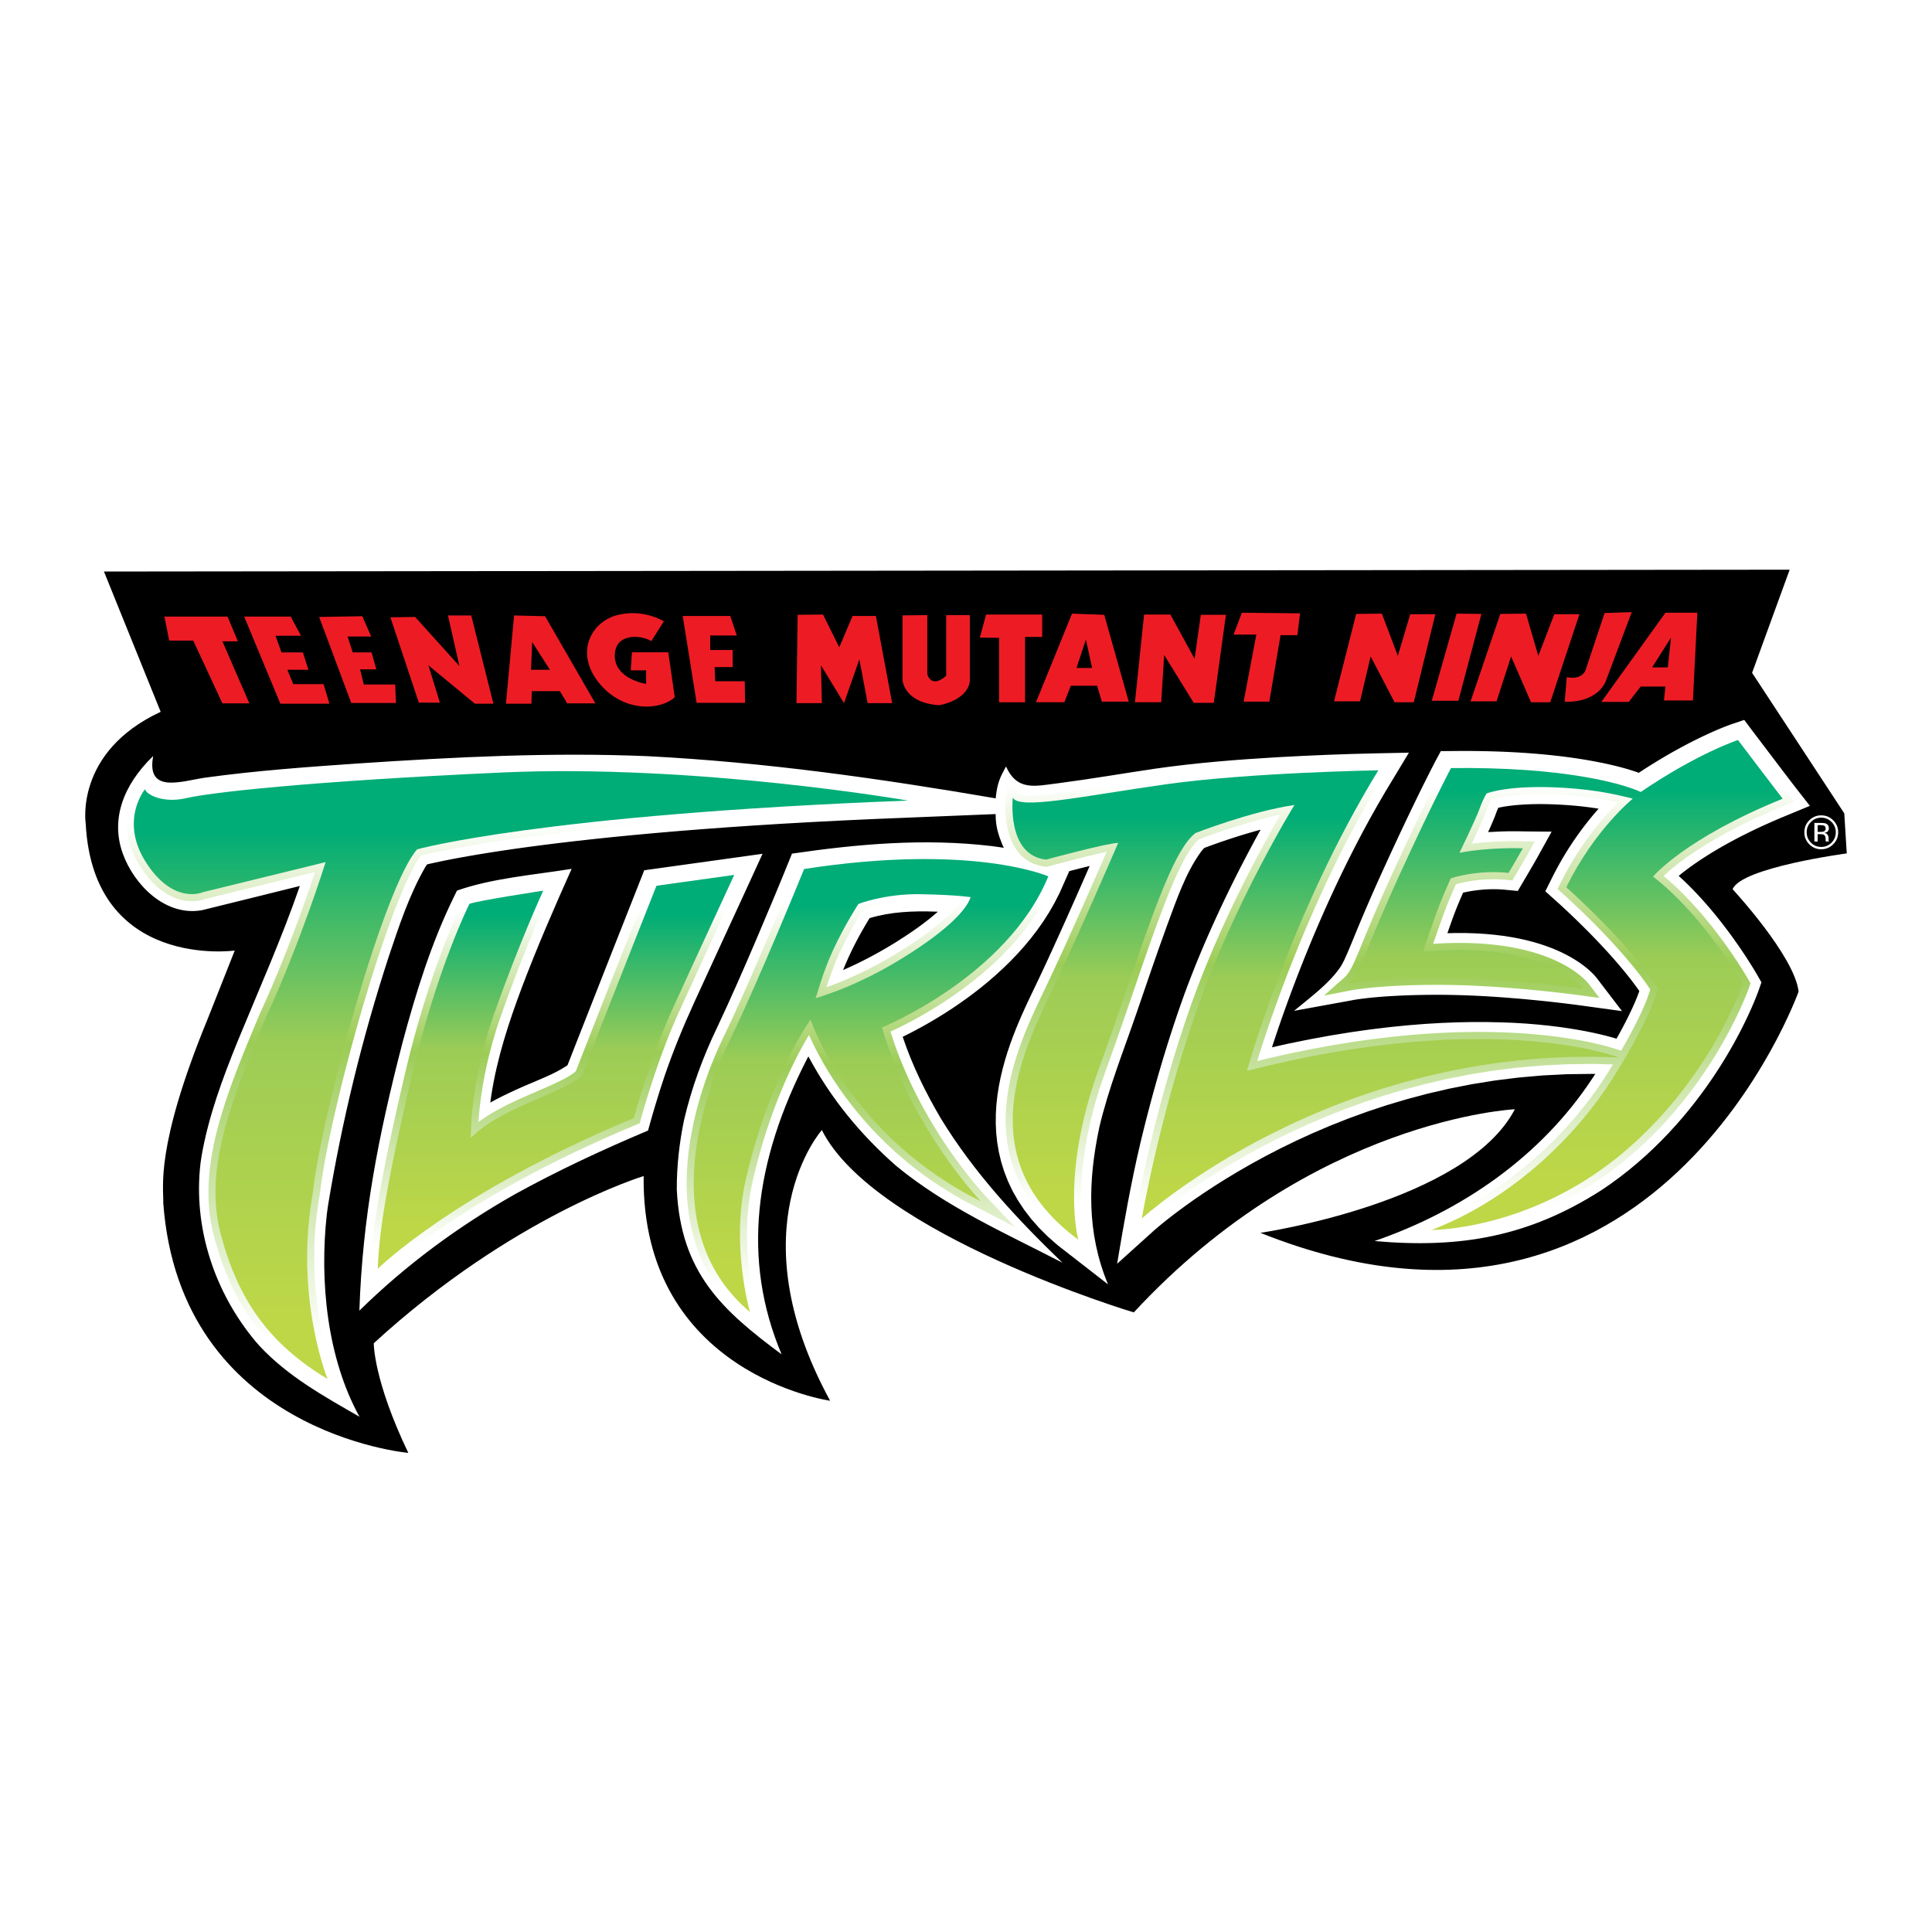 <?xml version="1.0" encoding="utf-8"?>
<!-- Generator: Adobe Illustrator 13.0.0, SVG Export Plug-In . SVG Version: 6.00 Build 14948)  -->
<!DOCTYPE svg PUBLIC "-//W3C//DTD SVG 1.0//EN" "http://www.w3.org/TR/2001/REC-SVG-20010904/DTD/svg10.dtd">
<svg version="1.0" xmlns="http://www.w3.org/2000/svg" xmlns:xlink="http://www.w3.org/1999/xlink" x="0px" y="0px"
	 width="192.756px" height="192.756px" viewBox="0 0 192.756 192.756" enable-background="new 0 0 192.756 192.756"
	 xml:space="preserve">
<g id="Grid" display="none">
</g>
<g id="Layer_1">
</g>
<g id="Desktop">
</g>
<g id="Guides" display="none">
</g>
<g id="Page_1">
	<g id="Layer_1_1_">
		<rect fill-rule="evenodd" clip-rule="evenodd" fill="#FFFFFF" width="192.756" height="192.756"/>
		<g>
			<path fill-rule="evenodd" clip-rule="evenodd" d="M16.03,71.018l-5.659-13.996l168.184-0.184l-3.749,10.291l9.198,14.021
				l0.247,3.995c0,0-10.543,1.402-11.387,3.574c0,0,6.166,6.645,6.582,10.206c0,0-14.194,39.874-53.695,24.075
				c0,0,20.504-2.98,25.387-12.33c0,0-20.108,0.934-38.019,20.269c0,0-25.88-7.757-31.123-18.192c0,0-8.617,9.676,0.825,27.006
				c0,0-18.833-2.66-18.605-22.417c0,0-13.027,3.936-26.927,16.681c0,0-0.033,3.687,3.448,10.938c0,0-22.768-1.999-24.449-24.946
				c0.064-1.481-0.874-5.449,4.439-18.371l2.693-6.802c0,0-14.111,1.966-14.87-12.677C8.552,82.158,7.426,75.022,16.03,71.018
				L16.03,71.018z"/>
			<path fill-rule="evenodd" clip-rule="evenodd" fill="#FFFFFF" d="M148.573,83.011l-0.107,0.008l0.059-0.13l0.084-0.184
				l0.082-0.182l0.078-0.177l0.074-0.172l0.072-0.165l0.068-0.16l0.062-0.153l0.061-0.146l0.055-0.14l0.045-0.121l0.066-0.181
				l0.06-0.153l0.057-0.139l0.054-0.127l0.043-0.095l0.032-0.008l0.137-0.03l0.151-0.03l0.169-0.031l0.185-0.031l0.2-0.031
				l0.218-0.03l0.234-0.029l0.252-0.028l0.268-0.026l0.287-0.023l0.305-0.021l0.322-0.018l0.34-0.015l0.358-0.011l0.378-0.007
				l0.396-0.001l0.416,0.003l0.436,0.01l0.455,0.015l0.475,0.021l0.497,0.028l0.31,0.021l0.302,0.021l0.292,0.024l0.285,0.025
				l0.273,0.026l0.268,0.028l0.258,0.028l0.248,0.03l0.242,0.03l0.232,0.031l0.227,0.032l0.218,0.032l0.211,0.034l0.13,0.021
				l-0.132,0.148l-0.265,0.306l-0.271,0.322l-0.277,0.341l-0.284,0.357l-0.288,0.375l-0.293,0.392l-0.296,0.409l-0.298,0.427
				l-0.298,0.443l-0.299,0.46l-0.298,0.479l-0.297,0.494l-0.294,0.512l-0.29,0.528l-0.287,0.545l-0.85,1.703l0.982,0.883
				l0.054,0.048l0.081,0.071l0.11,0.1l0.14,0.126l0.166,0.152l0.193,0.177l0.215,0.2l0.238,0.223l0.26,0.244l0.277,0.264
				l0.294,0.283l0.31,0.301l0.323,0.317l0.335,0.333l0.346,0.346l0.353,0.36l0.36,0.373l0.365,0.383l0.368,0.393l0.37,0.4
				l0.369,0.409l0.368,0.414l0.364,0.418l0.357,0.423l0.352,0.425l0.342,0.425l0.332,0.425l0.318,0.423l0.304,0.419l0.134,0.192
				l-0.022,0.066l-0.058,0.16l-0.068,0.18l-0.076,0.197l-0.088,0.216l-0.098,0.235l-0.111,0.254l-0.122,0.274l-0.136,0.294
				l-0.148,0.313l-0.162,0.334l-0.178,0.354l-0.193,0.376l-0.207,0.396l-0.225,0.417l-0.242,0.439l-0.142,0.252l-0.185-0.056
				l-0.434-0.123l-0.508-0.133l-0.582-0.142l-0.654-0.146l-0.728-0.147l-0.801-0.147l-0.874-0.142l-0.945-0.136l-1.02-0.125
				l-1.092-0.112l-1.162-0.096l-1.236-0.077L149.752,102l-1.38-0.029l-1.45-0.003l-1.522,0.029l-1.594,0.062l-1.664,0.099
				l-1.735,0.14l-1.807,0.182l-1.877,0.227l-1.947,0.276l-2.018,0.327l-2.088,0.382l-2.157,0.438l-1.607,0.36l0.16-0.491
				l0.241-0.727l0.267-0.787l0.293-0.845l0.318-0.898l0.343-0.949l0.368-0.996l0.395-1.041l0.418-1.081l0.443-1.119l0.47-1.154
				l0.493-1.185l0.52-1.213l0.544-1.238l0.568-1.259l0.594-1.278l0.618-1.292l0.643-1.305l0.667-1.312l0.691-1.318l0.716-1.319
				l0.74-1.319l0.764-1.314l2.387-3.956l-3.115,0.064c-3.338,0.064-6.674,0.205-10.007,0.39c-4.067,0.239-8.124,0.559-12.158,1.138
				c-3.241,0.476-6.472,1.038-9.72,1.459c-2.291,0.28-4.072,0.815-5.198-1.675c-0.604,1.112-0.836,1.582-1.004,2.949l-0.007,0.071
				l-0.009,0.101l-0.005,0.061c-11.579-1.982-22.959-3.604-34.718-4.207c-9.663-0.407-19.241,0.083-28.882,0.724
				c-5.106,0.353-10.232,0.72-15.304,1.421c-2.316,0.339-5.875,1.65-5.156-2.163c-3.1,2.991-4.222,6.419-3.038,9.72
				c1.123,3.131,4.23,6.272,7.827,5.676l0.172-0.035c3.224-0.78,6.446-1.604,9.669-2.393c-1.819,5.263-4.089,10.346-6.204,15.492
				c-1.513,3.733-2.914,7.488-3.603,11.472l-0.102,0.693c-0.758,6.409,1.398,12.896,5.52,17.815l0.396,0.448
				c2.824,3.018,6.374,4.982,9.946,7.036c-3.225-5.846-4.001-13.502-3.261-20.203l0.125-0.907c1.391-8.419,3.387-16.604,6.027-24.72
				c1.024-3.045,2.054-6.21,3.668-9.003l0.185-0.278l0.008-0.002l0.333-0.077l0.417-0.093l0.502-0.107l0.589-0.121l0.68-0.133
				l0.772-0.145l0.867-0.154l0.963-0.164l1.062-0.173l1.163-0.18l1.267-0.187l1.372-0.19l1.479-0.195l1.589-0.199l1.701-0.2
				l1.814-0.202l1.931-0.202l2.05-0.201l2.17-0.199l2.293-0.197l2.418-0.192l2.545-0.188l2.674-0.182l2.805-0.175l2.939-0.167
				l3.075-0.158l3.213-0.147l12.033-0.491c-0.007,1.262,0.289,2.108,0.678,3.077l0.137,0.291l-0.456-0.07l-0.753-0.104
				c-6.696-0.791-13.276-0.218-19.924,0.753c-1.143,2.842-2.327,5.667-3.526,8.483c-1.267,2.964-2.555,5.919-3.931,8.833
				c-1.438,2.996-2.55,6.018-3.312,9.256c-0.472,2.286-0.734,4.593-0.725,6.931c0.394,8.314,4.524,12.054,10.459,16.455
				c-3.992-9.454-2.727-19.252,2.547-29.5l0.122-0.229l0.012,0.024c2.252,4.202,5.181,7.768,8.762,10.913
				c5.018,4.128,10.804,6.663,16.577,9.651c-4.561-4.388-8.825-8.977-12.139-14.403c-1.523-2.593-2.848-5.283-3.803-8.14
				l0.255-0.124l0.46-0.232l0.504-0.262l0.543-0.292l0.58-0.323l0.612-0.353l0.64-0.384l0.666-0.415l0.686-0.445l0.703-0.477
				l0.717-0.508l0.727-0.539l0.732-0.57l0.734-0.603l0.732-0.635l0.727-0.667l0.717-0.699l0.705-0.733l0.687-0.766l0.665-0.8
				l0.641-0.834l0.611-0.868l0.576-0.903l0.537-0.938l0.496-0.974l0.969-2.183l0.105-0.027l0.285-0.074l0.295-0.075l0.301-0.077
				l0.307-0.077l0.309-0.077l0.311-0.076l0.121-0.029l-0.092,0.209l-0.213,0.488l-0.225,0.511l-0.233,0.531l-0.243,0.551
				l-0.25,0.566l-0.258,0.582l-0.264,0.593l-0.269,0.603l-0.272,0.609l-0.275,0.614l-0.278,0.617l-0.278,0.617l-0.28,0.614
				l-0.278,0.611l-0.277,0.604l-0.274,0.595l-0.271,0.582l-0.266,0.569l-0.262,0.553l-0.254,0.534l-0.261,0.543l-0.276,0.579
				l-0.291,0.613l-0.299,0.646l-0.305,0.676l-0.305,0.704l-0.303,0.731l-0.297,0.758l-0.285,0.78l-0.271,0.804l-0.252,0.826
				l-0.23,0.846l-0.205,0.865l-0.174,0.884l-0.139,0.899l-0.099,0.915l-0.056,0.928l-0.008,0.941l0.045,0.951l0.104,0.959
				l0.165,0.964l0.231,0.967l0.302,0.966l0.376,0.963l0.453,0.955l0.535,0.944l0.617,0.931l0.701,0.915l0.79,0.895l0.88,0.875
				l0.97,0.853l5.034,3.915c-2.156-5.164-1.992-10.382-0.877-15.644c0.906-3.862,2.383-7.555,3.674-11.3
				c1.029-2.998,2.043-6.001,3.131-8.979c0.906-2.435,1.812-5.14,3.357-7.258l0.185-0.224l0.138-0.143l0.092-0.034l0.154-0.058
				l0.178-0.065l0.201-0.074l0.225-0.081l0.244-0.088l0.266-0.093l0.283-0.099l0.301-0.103l0.316-0.107l0.33-0.109l0.346-0.112
				l0.357-0.114l0.367-0.115l0.378-0.115l0.386-0.115l0.394-0.114l0.399-0.113l0.395-0.107l-0.205,0.369l-0.326,0.597l-0.341,0.633
				l-0.355,0.668l-0.368,0.702l-0.38,0.733l-0.39,0.765l-0.396,0.794l-0.404,0.82l-0.41,0.847l-0.413,0.871l-0.415,0.894
				l-0.416,0.915l-0.416,0.935l-0.414,0.953l-0.409,0.97l-0.404,0.984l-0.397,0.998l-0.389,1.011l-0.38,1.021l-0.367,1.028
				l-0.354,1.025l-0.34,1.018l-0.328,1.008l-0.316,0.998l-0.304,0.984l-0.291,0.972l-0.28,0.956l-0.266,0.939l-0.256,0.919
				l-0.244,0.899l-0.23,0.877l-0.221,0.854l-0.209,0.828l-0.196,0.801l-0.187,0.772c-0.934,3.981-1.627,7.914-2.297,11.949
				l3.652-3.293l0.149-0.131l0.256-0.219l0.361-0.301l0.465-0.376l0.566-0.443l0.667-0.506l0.766-0.562l0.86-0.61l0.956-0.651
				l1.049-0.688l1.14-0.717l1.229-0.738l1.315-0.755l1.402-0.765l1.485-0.767l1.567-0.763l1.646-0.753l1.726-0.736l1.802-0.713
				l1.877-0.683l1.948-0.646l2.021-0.604l2.09-0.555l2.156-0.499l2.224-0.438l2.287-0.369l2.351-0.294l2.41-0.214l2.471-0.125
				l2.527-0.031l0.288,0.007l-0.319,0.479c-5.102,7.736-12.937,13.168-21.707,16.191c8.537,0.761,15.367-0.42,22.631-5.071
				l0.896-0.612l0.896-0.655l0.896-0.698l0.875-0.727l0.84-0.74l0.805-0.75l0.771-0.759l0.737-0.764l0.703-0.768l0.672-0.769
				l0.639-0.768l0.607-0.764l0.576-0.758l0.545-0.749l0.516-0.738c0.485-0.726,0.098-0.145,0.486-0.727l0.457-0.71l0.428-0.692
				l0.4-0.673l0.373-0.651l0.346-0.626l0.318-0.6l0.293-0.57l0.266-0.54l0.242-0.505l0.217-0.47l0.193-0.432l0.169-0.392
				l0.146-0.348l0.123-0.303l0.101-0.256l0.077-0.206l0.059-0.155l0.034-0.098l0.269-0.766l-0.398-0.694l-0.035-0.062l-0.059-0.1
				l-0.08-0.137l-0.102-0.169l-0.119-0.199l-0.142-0.229l-0.161-0.258l-0.18-0.283l-0.197-0.308l-0.217-0.33l-0.234-0.351
				l-0.251-0.37l-0.269-0.388l-0.285-0.403l-0.301-0.417l-0.317-0.43l-0.333-0.44l-0.348-0.449l-0.361-0.456l-0.377-0.462
				l-0.391-0.466l-0.404-0.467l-0.418-0.469l-0.432-0.467l-0.443-0.464l-0.457-0.459l-0.468-0.453l-0.478-0.442l0.031-0.026
				l0.258-0.209l0.286-0.223l0.312-0.236l0.341-0.25l0.369-0.261l0.398-0.273l0.428-0.283l0.459-0.294l0.489-0.303l0.522-0.312
				l0.555-0.32l0.588-0.328l0.621-0.334l0.656-0.34l0.691-0.346l0.727-0.352l0.764-0.354l0.802-0.358l0.839-0.361l2.953-1.223
				l-1.423-1.818l-0.064-0.083l-0.085-0.109l-0.102-0.134l-0.12-0.156l-0.134-0.175l-0.146-0.191l-0.159-0.208l-0.168-0.222
				l-0.177-0.231l-0.185-0.242l-0.189-0.25l-0.195-0.256l-0.197-0.261l-0.2-0.263l-0.199-0.263l-0.199-0.262l-0.196-0.257
				l-0.191-0.253l-0.187-0.246l-0.18-0.236l-0.171-0.226l-0.162-0.213l-0.15-0.199l-0.14-0.183l-0.124-0.163l-0.108-0.144
				l-0.093-0.122l-0.074-0.098l-0.055-0.072l-0.031-0.041l-0.746-0.997l-1.177,0.399l-0.041,0.014l-0.07,0.024l-0.092,0.032
				l-0.114,0.042l-0.135,0.05l-0.156,0.06l-0.177,0.069l-0.198,0.079l-0.217,0.088l-0.236,0.099l-0.255,0.109l-0.274,0.12
				l-0.291,0.131l-0.311,0.142l-0.326,0.152l-0.344,0.165l-0.36,0.177l-0.376,0.188l-0.391,0.2l-0.406,0.213l-0.42,0.226
				l-0.436,0.239l-0.448,0.251l-0.462,0.266l-0.475,0.279l-0.486,0.292l-0.499,0.307l-0.511,0.321l-0.521,0.336l-0.314,0.207
				l-0.121-0.044l-0.313-0.107l-0.337-0.108l-0.36-0.109l-0.386-0.11l-0.41-0.11l-0.435-0.11l-0.461-0.109l-0.485-0.108
				l-0.513-0.106l-0.537-0.105l-0.564-0.103l-0.592-0.101l-0.618-0.097l-0.646-0.093l-0.672-0.089l-0.699-0.085l-0.729-0.078
				l-0.754-0.074l-0.783-0.067l-0.812-0.062l-0.84-0.054l-0.869-0.046l-0.896-0.038l-0.926-0.03l-0.957-0.021l-0.984-0.012
				l-1.014-0.002l-2.039,0.017l-0.486,0.901l-0.021,0.04l-0.029,0.055l-0.041,0.079l-0.053,0.101l-0.063,0.122l-0.075,0.145
				l-0.084,0.165l-0.097,0.188l-0.107,0.209l-0.117,0.232l-0.128,0.254l-0.139,0.275l-0.148,0.297L142,78.326l-0.169,0.342
				l-0.179,0.363l-0.189,0.387l-0.199,0.409l-0.209,0.43l-0.218,0.453l-0.229,0.476l-0.238,0.498l-0.246,0.521l-0.257,0.542
				l-0.267,0.565l-0.274,0.588l-0.284,0.61l-0.293,0.633l-0.301,0.654l-0.311,0.679l-0.32,0.701l-0.315,0.697l-0.298,0.665
				l-0.279,0.631l-0.262,0.6l-0.246,0.568l-0.231,0.538l-0.216,0.509l-0.203,0.48l-0.189,0.452l-0.177,0.427l-0.165,0.4
				l-0.154,0.375l-0.145,0.351l-0.135,0.327l-0.127,0.305l-0.117,0.281l-0.111,0.26c-0.199,0.46-0.398,0.922-0.658,1.351
				c-1.131,1.723-3.115,3.149-4.679,4.457l5.732-1.044l0.028-0.006l0.031-0.006l0.049-0.01l0.065-0.012l0.085-0.015l0.104-0.017
				l0.121-0.02l0.139-0.021l0.158-0.022l0.178-0.024l0.195-0.025l0.215-0.026l0.233-0.027l0.253-0.027l0.271-0.027l0.292-0.027
				l0.312-0.027l0.331-0.026l0.351-0.026l0.371-0.025l0.391-0.023l0.412-0.021l0.432-0.021l0.453-0.019l0.473-0.017l0.494-0.013
				l0.515-0.011l0.536-0.009l0.557-0.004l0.58-0.001l0.599,0.002l0.608,0.008l0.612,0.013l0.613,0.017l0.614,0.022l0.611,0.026
				l0.609,0.03l0.605,0.033l0.6,0.037l0.592,0.039l0.584,0.043l0.572,0.044l0.562,0.045l0.548,0.047l0.533,0.049l0.518,0.049
				l0.499,0.049l0.479,0.049l0.461,0.048l0.438,0.048l0.414,0.046l0.389,0.045l0.362,0.042l0.335,0.04l0.306,0.038l0.274,0.034
				l0.242,0.031l0.209,0.027l0.173,0.022l0.136,0.019l0.1,0.014l0.062,0.008l4.1,0.562l-2.52-3.298l-0.059-0.073l-0.086-0.103
				l-0.113-0.125l-0.141-0.146l-0.166-0.163l-0.195-0.179l-0.225-0.194l-0.258-0.205l-0.286-0.214l-0.319-0.221l-0.353-0.228
				l-0.388-0.229l-0.42-0.23l-0.457-0.229l-0.494-0.226l-0.531-0.221l-0.569-0.212l-0.608-0.204l-0.646-0.191l-0.689-0.179
				l-0.729-0.163l-0.771-0.146l-0.814-0.128l-0.859-0.105l-0.903-0.084l-0.948-0.059l-0.996-0.033l-1.043-0.004l-0.834,0.021
				l0.041-0.117l0.07-0.198l0.068-0.196l0.068-0.194l0.068-0.19l0.066-0.186l0.064-0.18l0.062-0.174l0.061-0.164l0.057-0.155
				l0.053-0.144l0.049-0.132l0.045-0.117l0.039-0.102l0.081-0.204l0.085-0.21l0.088-0.215l0.091-0.216l0.091-0.215l0.09-0.21
				l0.088-0.203l0.084-0.193l0.057-0.131l0.127-0.029l0.142-0.03l0.151-0.03l0.162-0.031l0.169-0.03l0.177-0.028l0.188-0.028
				l0.194-0.026l0.202-0.024l0.208-0.022l0.216-0.02l0.221-0.017l0.227-0.013l0.232-0.01l0.238-0.006l0.242-0.001l0.246,0.003
				l0.249,0.008l0.254,0.015l0.257,0.019l1.354,0.13l0.562-0.952l0.037-0.062l0.057-0.098l0.076-0.128l0.09-0.153l0.102-0.175
				l0.112-0.19l0.118-0.203l0.122-0.209l0.122-0.21l0.121-0.208l0.116-0.2l0.107-0.188l0.099-0.172l0.087-0.154l1.448-2.614
				l-2.857-0.028l-0.067-0.001l-0.083-0.003l-0.092-0.002l-0.105-0.002l-0.119-0.002l-0.135-0.002l-0.149-0.001h-0.159h-0.172
				l-0.186,0.001l-0.195,0.003l-0.206,0.003l-0.216,0.006l-0.227,0.006l-0.236,0.009l-0.244,0.011l-0.252,0.014l-0.26,0.015
				L148.573,83.011L148.573,83.011z M86.758,91.603c2.107-0.638,4.346-0.727,6.529-0.652l0.262,0.01l0.023,0.001
				c-1.275,1.125-2.685,2.095-4.121,3.001c-1.71,1.061-3.489,2.021-5.337,2.818l0.01-0.024
				C84.843,94.962,85.75,93.248,86.758,91.603L86.758,91.603z M35.855,130.762c4.674-4.582,9.834-8.382,15.492-11.598
				c4.327-2.388,8.755-4.446,13.307-6.369c0.502-1.833,1.049-3.647,1.655-5.45c0.849-2.479,1.828-4.868,2.917-7.252
				c1.007-2.205,2.022-4.408,3.037-6.609c1.274-2.767,2.555-5.529,3.817-8.301l-11.803,1.643c-1.085,2.759-2.178,5.515-3.265,8.272
				c-1.284,3.256-2.565,6.514-3.841,9.772l-0.269,0.688l-0.281,0.718l-0.05,0.038c-1.276,0.853-2.802,1.405-4.208,2.017
				c-1.001,0.439-1.991,0.895-2.958,1.405l-0.293,0.16l-0.193,0.109l0.036-0.275l0.061-0.43c0.571-3.728,1.737-7.284,3.063-10.818
				c1.515-4.002,3.206-7.894,4.953-11.796c-3.741,0.603-7.943,0.931-11.441,2.172l-0.293,0.601
				c-2.253,4.576-3.809,9.601-5.134,14.541C37.72,113.428,36.169,121.443,35.855,130.762L35.855,130.762z"/>
			
				<linearGradient id="SVGID_1_" gradientUnits="userSpaceOnUse" x1="-230.89" y1="210.641" x2="-230.89" y2="344.373" gradientTransform="matrix(0.393 0 0 0.393 230.362 -9.763)">
				<stop  offset="0.1" style="stop-color:#FFFFFF"/>
				<stop  offset="0.444" style="stop-color:#9CCC56"/>
				<stop  offset="0.9" style="stop-color:#FFFFFF"/>
			</linearGradient>
			<polygon fill-rule="evenodd" clip-rule="evenodd" fill="url(#SVGID_1_)" points="155.249,99.009 155.64,99.054 156.006,99.097 
				156.343,99.138 156.651,99.175 156.928,99.21 157.173,99.241 157.384,99.269 157.56,99.292 157.697,99.311 157.798,99.324 
				157.86,99.333 159.581,99.568 158.524,98.187 158.481,98.133 158.414,98.053 158.321,97.949 158.204,97.826 158.06,97.686 
				157.888,97.528 157.688,97.356 157.459,97.173 157.199,96.979 156.908,96.777 156.585,96.57 156.229,96.358 155.839,96.146 
				155.413,95.933 154.951,95.722 154.452,95.515 153.915,95.313 153.341,95.122 152.726,94.939 152.069,94.77 151.372,94.613 
				150.633,94.473 149.85,94.35 149.021,94.248 148.149,94.167 147.229,94.11 146.263,94.078 145.247,94.074 144.183,94.101 
				143.068,94.157 142.985,94.164 142.987,94.158 143.046,93.989 143.106,93.813 143.171,93.631 143.235,93.443 143.304,93.251 
				143.371,93.055 143.44,92.857 143.511,92.659 143.58,92.46 143.649,92.263 143.719,92.067 143.787,91.876 143.854,91.688 
				143.919,91.507 143.982,91.332 144.043,91.165 144.101,91.008 144.155,90.86 144.206,90.726 144.253,90.603 144.294,90.494 
				144.378,90.283 144.466,90.067 144.556,89.848 144.647,89.627 144.74,89.409 144.831,89.195 144.92,88.989 145.005,88.794 
				145.085,88.612 145.158,88.445 145.224,88.297 145.259,88.218 145.284,88.21 145.381,88.185 145.489,88.156 145.609,88.126 
				145.741,88.095 145.884,88.062 146.036,88.03 146.199,87.996 146.372,87.964 146.554,87.932 146.745,87.9 146.944,87.87 
				147.153,87.843 147.369,87.815 147.593,87.792 147.823,87.771 148.06,87.753 148.304,87.739 148.554,87.729 148.808,87.723 
				149.069,87.722 149.334,87.725 149.604,87.733 149.878,87.749 150.155,87.77 150.892,87.84 151.134,87.431 151.171,87.369 
				151.228,87.271 151.304,87.144 151.394,86.99 151.495,86.816 151.606,86.626 151.725,86.425 151.846,86.217 151.968,86.008 
				152.087,85.801 152.202,85.603 152.31,85.416 152.405,85.247 152.489,85.1 153.13,83.941 151.925,83.93 151.84,83.928 
				151.769,83.926 151.681,83.924 151.578,83.922 151.462,83.92 151.333,83.918 151.188,83.917 151.033,83.917 150.866,83.917 
				150.687,83.918 150.497,83.92 150.296,83.924 150.085,83.929 149.866,83.936 149.636,83.943 149.399,83.954 149.154,83.967 
				148.901,83.981 148.643,83.999 148.376,84.019 148.104,84.041 147.828,84.065 147.546,84.095 147.26,84.126 146.97,84.161 
				146.831,84.18 146.86,84.119 146.94,83.948 147.024,83.772 147.108,83.592 147.194,83.409 147.281,83.224 147.368,83.037 
				147.454,82.85 147.54,82.664 147.624,82.479 147.706,82.298 147.786,82.12 147.862,81.947 147.936,81.78 148.005,81.619 
				148.07,81.466 148.13,81.32 148.186,81.184 148.235,81.057 148.277,80.944 148.347,80.757 148.411,80.59 148.475,80.436 
				148.534,80.294 148.592,80.166 148.646,80.051 148.694,79.948 148.74,79.858 148.781,79.78 148.797,79.751 148.845,79.736 
				148.937,79.711 149.042,79.683 149.163,79.652 149.3,79.621 149.452,79.588 149.618,79.555 149.802,79.521 150,79.486 
				150.215,79.453 150.446,79.421 150.694,79.39 150.96,79.36 151.243,79.332 151.542,79.308 151.86,79.285 152.196,79.267 
				152.55,79.251 152.921,79.24 153.312,79.234 153.721,79.232 154.149,79.235 154.597,79.245 155.063,79.261 155.55,79.283 
				156.058,79.312 156.375,79.333 156.685,79.356 156.984,79.381 157.275,79.407 157.558,79.434 157.831,79.462 158.097,79.492 
				158.353,79.522 158.602,79.555 158.843,79.587 159.075,79.62 159.301,79.653 159.519,79.688 159.729,79.723 159.933,79.758 
				160.13,79.792 160.318,79.827 160.501,79.862 160.679,79.897 160.849,79.933 161.014,79.968 161.173,80.002 161.326,80.036 
				161.447,80.062 161.431,80.078 161.238,80.271 161.034,80.479 160.816,80.706 160.589,80.949 160.351,81.21 160.104,81.488 
				159.849,81.784 159.586,82.097 159.316,82.426 159.042,82.771 158.763,83.135 158.479,83.515 158.192,83.911 157.904,84.324 
				157.615,84.754 157.325,85.2 157.036,85.663 156.749,86.142 156.465,86.638 156.184,87.149 155.906,87.677 155.397,88.695 
				155.817,89.073 155.87,89.12 155.952,89.193 156.065,89.295 156.208,89.424 156.378,89.578 156.572,89.758 156.792,89.961 
				157.032,90.187 157.295,90.434 157.575,90.701 157.874,90.987 158.187,91.291 158.514,91.612 158.853,91.949 159.202,92.301 
				159.561,92.666 159.926,93.043 160.296,93.432 160.671,93.83 161.046,94.237 161.423,94.653 161.797,95.075 162.168,95.502 
				162.534,95.934 162.894,96.368 163.244,96.805 163.585,97.241 163.913,97.678 164.229,98.112 164.529,98.543 164.646,98.719 
				164.636,98.755 164.604,98.858 164.565,98.979 164.521,99.118 164.467,99.273 164.404,99.447 164.333,99.638 164.251,99.847 
				164.159,100.074 164.056,100.32 163.94,100.586 163.813,100.87 163.673,101.174 163.521,101.497 163.353,101.841 
				163.171,102.204 162.974,102.589 162.762,102.993 162.532,103.42 162.286,103.867 162.022,104.336 161.741,104.827 
				161.739,104.831 161.626,104.79 161.429,104.723 161.159,104.637 160.816,104.532 160.399,104.414 159.91,104.285 
				159.347,104.149 158.711,104.007 158.002,103.862 157.22,103.72 156.365,103.58 155.438,103.447 154.438,103.325 
				153.367,103.215 152.224,103.12 151.008,103.045 149.72,102.99 148.361,102.961 146.931,102.958 145.429,102.986 
				143.854,103.049 142.21,103.146 140.495,103.283 138.709,103.463 136.852,103.688 134.924,103.961 132.927,104.285 
				130.858,104.663 128.72,105.099 126.511,105.594 125.436,105.857 125.548,105.492 125.714,104.96 125.907,104.358 
				126.124,103.689 126.368,102.957 126.638,102.164 126.932,101.313 127.252,100.409 127.597,99.453 127.968,98.45 128.364,97.402 
				128.786,96.313 129.233,95.187 129.705,94.024 130.202,92.831 130.726,91.61 131.273,90.363 131.846,89.095 132.444,87.807 
				133.067,86.504 133.715,85.188 134.388,83.865 135.085,82.535 135.808,81.203 136.556,79.871 137.327,78.544 138.79,76.119 
				137.47,76.146 137.36,76.148 137.181,76.152 136.935,76.157 136.626,76.165 136.258,76.174 135.833,76.186 135.356,76.198 
				134.827,76.215 134.253,76.233 133.635,76.254 132.976,76.278 132.28,76.305 131.55,76.335 130.789,76.368 130.001,76.404 
				129.187,76.444 128.353,76.487 127.5,76.535 126.632,76.586 125.753,76.641 124.864,76.7 123.972,76.764 123.075,76.831 
				122.181,76.904 121.29,76.981 120.405,77.063 119.532,77.15 118.672,77.242 117.829,77.341 117.005,77.443 116.206,77.552 
				115.427,77.663 114.663,77.775 113.912,77.888 113.175,78 112.452,78.111 111.746,78.221 111.056,78.329 109.769,78.53 
				109.088,78.636 108.47,78.73 107.87,78.821 107.292,78.906 106.735,78.985 106.2,79.06 105.688,79.126 105.2,79.185 
				104.737,79.236 104.3,79.28 103.889,79.315 103.506,79.341 103.151,79.356 102.829,79.362 102.538,79.358 102.282,79.345 
				102.063,79.321 101.887,79.291 101.757,79.256 101.677,79.225 101.661,79.216 100.572,77.552 100.348,79.521 100.343,79.579 
				100.335,79.666 100.326,79.78 100.318,79.921 100.312,80.088 100.306,80.275 100.304,80.483 100.307,80.711 100.313,80.954 
				100.327,81.213 100.349,81.483 100.378,81.767 100.417,82.058 100.467,82.356 100.528,82.661 100.603,82.969 100.692,83.279 
				100.798,83.589 100.922,83.896 101.064,84.201 101.229,84.499 101.415,84.788 101.627,85.065 101.864,85.328 102.129,85.574 
				102.422,85.797 102.743,85.995 103.091,86.164 103.466,86.301 103.865,86.403 104.406,86.489 104.569,86.445 104.622,86.431 
				104.704,86.409 104.817,86.378 104.957,86.341 105.123,86.296 105.312,86.246 105.522,86.189 105.751,86.129 105.999,86.063 
				106.262,85.995 106.538,85.924 106.824,85.849 107.12,85.772 107.425,85.696 107.733,85.618 108.044,85.54 108.356,85.463 
				108.668,85.388 108.976,85.313 109.278,85.242 109.573,85.174 109.858,85.109 110.133,85.049 110.392,84.994 110.405,84.992 
				110.405,84.995 110.259,85.331 110.098,85.702 109.921,86.105 109.731,86.54 109.53,87.002 109.315,87.49 109.092,88.002 
				108.856,88.534 108.614,89.085 108.363,89.653 108.105,90.235 107.841,90.829 107.572,91.433 107.299,92.044 107.022,92.659 
				106.744,93.277 106.465,93.896 106.185,94.513 105.905,95.125 105.627,95.73 105.352,96.326 105.08,96.912 104.812,97.483 
				104.55,98.039 104.295,98.576 104.034,99.12 103.757,99.697 103.47,100.305 103.175,100.941 102.876,101.606 102.576,102.297 
				102.28,103.012 101.992,103.749 101.715,104.508 101.452,105.287 101.208,106.085 100.985,106.899 100.79,107.729 
				100.624,108.574 100.491,109.433 100.397,110.302 100.345,111.181 100.337,112.068 100.38,112.962 100.477,113.861 
				100.631,114.763 100.847,115.665 101.128,116.566 101.479,117.464 101.902,118.355 102.401,119.239 102.98,120.111 
				103.642,120.973 104.388,121.818 105.222,122.648 106.147,123.461 108.82,125.541 108.265,123.483 108.252,123.438 
				108.233,123.356 108.206,123.238 108.175,123.084 108.14,122.896 108.102,122.671 108.062,122.412 108.022,122.118 
				107.985,121.792 107.95,121.432 107.921,121.038 107.896,120.611 107.878,120.153 107.868,119.664 107.868,119.143 
				107.88,118.589 107.903,118.006 107.941,117.392 107.994,116.748 108.063,116.075 108.151,115.373 108.257,114.643 
				108.385,113.883 108.534,113.096 108.707,112.281 108.905,111.438 109.128,110.57 109.38,109.675 109.659,108.753 
				109.97,107.806 110.314,106.829 110.675,105.831 111.032,104.831 111.384,103.833 111.731,102.84 112.073,101.854 
				112.411,100.874 112.743,99.905 113.071,98.946 113.396,98.001 113.715,97.069 114.03,96.154 114.342,95.257 114.649,94.378 
				114.952,93.521 115.253,92.686 115.549,91.875 115.841,91.091 116.13,90.333 116.415,89.605 116.697,88.909 116.976,88.245 
				117.251,87.616 117.521,87.023 117.789,86.47 118.052,85.956 118.312,85.485 118.565,85.06 118.812,84.681 119.053,84.352 
				119.282,84.074 119.499,83.852 119.64,83.731 119.667,83.722 119.771,83.682 119.901,83.633 120.058,83.574 120.239,83.507 
				120.444,83.432 120.672,83.35 120.921,83.261 121.188,83.166 121.477,83.065 121.781,82.962 122.103,82.854 122.438,82.741 
				122.788,82.628 123.151,82.512 123.524,82.395 123.909,82.277 124.302,82.16 124.702,82.044 125.109,81.929 125.521,81.816 
				125.937,81.707 126.355,81.601 126.775,81.499 127.195,81.402 127.614,81.311 127.751,81.283 127.538,81.651 127.292,82.081 
				127.025,82.554 126.737,83.067 126.432,83.621 126.108,84.214 125.77,84.842 125.417,85.505 125.051,86.201 124.674,86.931 
				124.288,87.688 123.894,88.477 123.491,89.291 123.085,90.131 122.675,90.995 122.263,91.882 121.851,92.789 121.438,93.716 
				121.028,94.66 120.623,95.62 120.224,96.596 119.829,97.584 119.444,98.584 119.069,99.594 118.706,100.61 118.354,101.628 
				118.017,102.637 117.69,103.637 117.378,104.627 117.076,105.605 116.787,106.569 116.51,107.519 116.245,108.451 
				115.991,109.364 115.749,110.258 115.519,111.129 115.301,111.978 115.093,112.8 114.897,113.596 114.714,114.363 
				114.54,115.101 114.378,115.806 114.227,116.478 114.087,117.115 113.957,117.716 113.839,118.277 113.731,118.8 
				113.634,119.279 113.547,119.717 113.471,120.108 113.405,120.454 113.35,120.751 113.304,120.998 113.269,121.193 
				113.244,121.336 113.229,121.425 112.892,123.451 114.446,122.05 114.604,121.911 114.871,121.684 115.243,121.374 
				115.72,120.989 116.298,120.536 116.978,120.021 117.755,119.449 118.63,118.83 119.601,118.168 120.665,117.47 121.821,116.743 
				123.067,115.993 124.401,115.229 125.821,114.453 127.327,113.677 128.915,112.903 130.585,112.14 132.335,111.394 
				134.161,110.671 136.063,109.979 138.04,109.323 140.089,108.711 142.21,108.147 144.397,107.641 146.653,107.197 
				148.976,106.822 151.36,106.523 153.808,106.308 156.315,106.18 158.882,106.147 160.923,106.202 160.782,106.434 
				160.424,107.014 160.05,107.6 159.661,108.183 159.259,108.762 158.843,109.339 158.411,109.911 157.966,110.48 157.509,111.044 
				157.037,111.603 156.553,112.154 156.056,112.701 155.548,113.24 155.026,113.772 154.493,114.296 153.95,114.812 
				153.396,115.317 152.83,115.814 152.254,116.301 151.668,116.777 151.071,117.242 150.467,117.696 149.853,118.138 
				149.229,118.566 148.597,118.982 147.956,119.385 147.308,119.773 146.652,120.146 145.989,120.505 145.319,120.848 
				144.642,121.174 143.958,121.484 143.269,121.777 139.083,123.437 142.858,123.421 142.947,123.42 143.089,123.416 
				143.282,123.409 143.523,123.396 143.812,123.378 144.144,123.351 144.521,123.314 144.938,123.267 145.396,123.208 
				145.892,123.135 146.423,123.047 146.987,122.942 147.586,122.821 148.214,122.681 148.872,122.52 149.557,122.336 
				150.267,122.129 150.999,121.898 151.755,121.641 152.528,121.356 153.321,121.043 154.131,120.698 154.954,120.323 
				155.79,119.914 156.636,119.47 157.491,118.991 158.354,118.475 159.221,117.919 160.091,117.324 160.964,116.688 
				161.835,116.008 162.687,115.3 163.506,114.579 164.29,113.848 165.042,113.107 165.762,112.361 166.449,111.612 
				167.104,110.861 167.729,110.111 168.323,109.365 168.887,108.624 169.42,107.891 169.925,107.168 170.399,106.458 
				170.847,105.763 171.267,105.085 171.657,104.427 172.022,103.789 172.36,103.177 172.672,102.59 172.958,102.032 
				173.219,101.506 173.454,101.012 173.667,100.555 173.854,100.134 174.019,99.754 174.159,99.416 174.278,99.123 174.375,98.878 
				174.45,98.681 174.503,98.535 174.535,98.445 174.653,98.109 174.48,97.809 174.446,97.75 174.391,97.654 174.313,97.522 
				174.216,97.359 174.099,97.165 173.96,96.94 173.804,96.688 173.628,96.412 173.435,96.11 173.222,95.787 172.993,95.443 
				172.746,95.08 172.482,94.7 172.203,94.306 171.908,93.896 171.597,93.475 171.271,93.044 170.931,92.604 170.577,92.158 
				170.208,91.707 169.827,91.252 169.433,90.796 169.025,90.34 168.605,89.885 168.175,89.435 167.731,88.989 167.278,88.55 
				166.813,88.12 166.339,87.701 165.976,87.396 166.053,87.323 166.224,87.166 166.419,86.992 166.639,86.803 166.884,86.598 
				167.154,86.379 167.452,86.146 167.778,85.899 168.131,85.641 168.513,85.371 168.924,85.089 169.364,84.797 169.837,84.495 
				170.339,84.184 170.874,83.864 171.441,83.537 172.042,83.202 172.677,82.861 173.347,82.514 174.05,82.161 174.79,81.805 
				175.567,81.443 176.382,81.08 177.233,80.713 178.987,79.986 178.366,79.192 178.3,79.106 178.214,78.995 178.11,78.859 
				177.991,78.703 177.856,78.528 177.71,78.336 177.552,78.128 177.384,77.906 177.206,77.674 177.022,77.432 176.831,77.182 
				176.637,76.925 176.438,76.665 176.239,76.402 176.04,76.139 175.841,75.878 175.646,75.62 175.452,75.367 175.267,75.121 
				175.087,74.885 174.915,74.659 174.753,74.446 174.603,74.247 174.464,74.064 174.34,73.901 174.23,73.758 174.138,73.636 
				174.063,73.537 174.009,73.465 173.976,73.422 173.659,72.997 173.161,73.166 173.124,73.179 173.061,73.2 172.976,73.23 
				172.869,73.27 172.741,73.317 172.592,73.374 172.422,73.44 172.231,73.517 172.022,73.602 171.793,73.698 171.546,73.804 
				171.278,73.921 170.995,74.048 170.692,74.186 170.374,74.335 170.038,74.496 169.687,74.668 169.318,74.853 168.936,75.049 
				168.537,75.258 168.125,75.479 167.698,75.713 167.259,75.96 166.806,76.221 166.339,76.494 165.86,76.782 165.37,77.083 
				164.869,77.398 164.356,77.729 163.833,78.073 163.625,78.214 163.571,78.191 163.322,78.095 163.051,77.996 162.755,77.895 
				162.435,77.791 162.09,77.687 161.72,77.581 161.324,77.475 160.903,77.368 160.456,77.262 159.983,77.156 159.485,77.053 
				158.96,76.949 158.407,76.849 157.828,76.751 157.222,76.656 156.589,76.564 155.928,76.478 155.239,76.395 154.522,76.316 
				153.779,76.244 153.007,76.178 152.206,76.117 151.376,76.063 150.519,76.019 149.632,75.98 148.716,75.95 147.771,75.93 
				146.796,75.918 145.791,75.916 144.343,75.928 144.136,76.31 144.117,76.345 144.089,76.399 144.048,76.477 143.996,76.575 
				143.934,76.696 143.86,76.839 143.776,77.002 143.681,77.188 143.574,77.396 143.458,77.626 143.331,77.878 143.193,78.152 
				143.046,78.448 142.888,78.766 142.72,79.105 142.541,79.468 142.353,79.853 142.154,80.26 141.946,80.688 141.729,81.14 
				141.501,81.613 141.265,82.109 141.019,82.628 140.763,83.169 140.497,83.732 140.224,84.318 139.94,84.927 139.648,85.558 
				139.348,86.211 139.038,86.888 138.719,87.587 138.405,88.281 138.109,88.941 137.831,89.569 137.571,90.165 137.325,90.729 
				137.097,91.265 136.882,91.771 136.681,92.248 136.491,92.699 136.315,93.123 136.15,93.522 135.996,93.896 135.852,94.248 
				135.716,94.576 135.589,94.883 135.47,95.168 135.356,95.434 135.25,95.679 135.149,95.906 135.054,96.115 134.961,96.308 
				134.873,96.483 134.788,96.645 134.705,96.79 134.624,96.923 134.546,97.044 134.466,97.154 134.388,97.255 134.307,97.349 
				134.224,97.438 134.137,97.521 132.086,99.335 134.647,98.836 134.675,98.83 134.714,98.822 134.769,98.812 134.843,98.799 
				134.935,98.783 135.045,98.765 135.173,98.744 135.319,98.722 135.485,98.698 135.669,98.673 135.872,98.646 136.093,98.619 
				136.333,98.591 136.593,98.563 136.872,98.535 137.17,98.507 137.488,98.479 137.825,98.451 138.184,98.425 138.562,98.4 
				138.959,98.376 139.376,98.354 139.815,98.333 140.274,98.314 140.753,98.298 141.254,98.284 141.775,98.273 142.317,98.266 
				142.882,98.261 143.466,98.26 144.072,98.262 144.689,98.27 145.31,98.282 145.931,98.3 146.551,98.322 147.17,98.349 
				147.786,98.379 148.397,98.413 149.002,98.45 149.599,98.49 150.187,98.532 150.765,98.577 151.331,98.623 151.883,98.671 
				152.42,98.719 152.94,98.769 153.444,98.817 153.927,98.866 154.391,98.915 154.831,98.963 155.249,99.009 			"/>
			
				<linearGradient id="SVGID_2_" gradientUnits="userSpaceOnUse" x1="-180.306" y1="242.765" x2="-180.306" y2="365.073" gradientTransform="matrix(0.393 0 0 0.393 157.86 -10.381)">
				<stop  offset="0.1" style="stop-color:#FFFFFF"/>
				<stop  offset="0.444" style="stop-color:#9CCC56"/>
				<stop  offset="0.9" style="stop-color:#FFFFFF"/>
			</linearGradient>
			<path fill-rule="evenodd" clip-rule="evenodd" fill="url(#SVGID_2_)" d="M82.747,98.391l-0.223,0.081l-0.064,0.022l0.048-0.149
				l0.048-0.151l0.052-0.157l0.054-0.163l0.057-0.168l0.06-0.174l0.063-0.179l0.066-0.184l0.069-0.188l0.072-0.193l0.075-0.196
				l0.079-0.201l0.082-0.205l0.085-0.209l0.089-0.212l0.093-0.216l0.097-0.219l0.1-0.222l0.103-0.223l0.105-0.222l0.106-0.219
				l0.107-0.218l0.107-0.214l0.107-0.212l0.108-0.208L84.6,93.39l0.107-0.199l0.105-0.195l0.104-0.191l0.102-0.185l0.101-0.18
				l0.098-0.173l0.096-0.168l0.092-0.16l0.09-0.153l0.085-0.146l0.083-0.138l0.078-0.131l0.073-0.121l0.068-0.113l0.064-0.104
				l0.059-0.096l0.103-0.165l0.024-0.009l0.088-0.029l0.1-0.032l0.113-0.035l0.125-0.037l0.138-0.041l0.149-0.042l0.161-0.043
				l0.172-0.044l0.183-0.045l0.193-0.045l0.203-0.045l0.214-0.045l0.223-0.043l0.232-0.043l0.241-0.04l0.25-0.039l0.258-0.036
				l0.265-0.033l0.274-0.03l0.281-0.027l0.288-0.022l0.294-0.019l0.301-0.014l0.307-0.01L91.5,89.92l0.321,0.002l0.323,0.006
				l0.313,0.008l0.301,0.007l0.289,0.009l0.277,0.01l0.265,0.01l0.253,0.011l0.241,0.011l0.23,0.012l0.219,0.012l0.208,0.013
				l0.196,0.012l0.186,0.013l0.175,0.012l0.164,0.013l0.153,0.012l0.115,0.01L95.7,90.14l-0.114,0.15l-0.125,0.156l-0.138,0.163
				l-0.15,0.168l-0.163,0.174l-0.175,0.179l-0.187,0.184l-0.199,0.188l-0.212,0.193l-0.224,0.197l-0.236,0.201l-0.249,0.206
				l-0.261,0.21l-0.273,0.214l-0.285,0.217l-0.298,0.221l-0.311,0.225l-0.323,0.229l-0.335,0.231l-0.348,0.234l-0.361,0.238
				l-0.373,0.24l-0.386,0.244l-0.398,0.247l-0.411,0.249l-0.414,0.245l-0.407,0.235l-0.401,0.225l-0.395,0.216l-0.388,0.206
				l-0.381,0.196l-0.373,0.188l-0.364,0.179l-0.355,0.17l-0.346,0.16l-0.335,0.152l-0.325,0.144l-0.314,0.135l-0.303,0.127
				l-0.29,0.119l-0.278,0.11l-0.265,0.104l-0.251,0.096L82.747,98.391L82.747,98.391z M74.567,98.267l-0.312,0.703l-0.31,0.694
				l-0.308,0.683l-0.304,0.668l-0.299,0.651l-0.293,0.63l-0.287,0.607l-0.281,0.585l-0.283,0.599l-0.29,0.643l-0.292,0.681
				l-0.292,0.717l-0.289,0.749l-0.283,0.78l-0.274,0.81l-0.263,0.836l-0.249,0.86l-0.232,0.883l-0.212,0.902l-0.19,0.92
				l-0.165,0.936l-0.137,0.95l-0.106,0.96l-0.072,0.97l-0.036,0.976l0.004,0.98l0.046,0.982l0.091,0.983l0.141,0.979l0.192,0.976
				l0.247,0.967l0.304,0.958l0.364,0.945l0.428,0.929l0.494,0.911l0.562,0.89l0.634,0.864l0.708,0.839l0.784,0.808l2.652,2.386
				l-0.659-2.36l-0.015-0.054l-0.023-0.088l-0.032-0.121l-0.039-0.155l-0.046-0.188l-0.051-0.219l-0.055-0.248l-0.059-0.277
				l-0.062-0.304l-0.062-0.33l-0.063-0.355l-0.063-0.379l-0.062-0.401l-0.059-0.422l-0.056-0.441l-0.052-0.461l-0.046-0.479
				l-0.041-0.494l-0.034-0.51l-0.025-0.523l-0.017-0.535l-0.006-0.547l0.004-0.557l0.017-0.565l0.029-0.572l0.042-0.579l0.057-0.584
				l0.073-0.588l0.088-0.59l0.106-0.592l0.125-0.595l0.139-0.6l0.146-0.6l0.151-0.596l0.157-0.591l0.163-0.587l0.167-0.581
				l0.173-0.576l0.177-0.57l0.182-0.564l0.186-0.558l0.19-0.552l0.194-0.544l0.198-0.537l0.201-0.529l0.205-0.521l0.208-0.513
				l0.21-0.505l0.213-0.495l0.215-0.486l0.217-0.477l0.219-0.466l0.221-0.456l0.222-0.445l0.223-0.434l0.224-0.423l0.225-0.41
				l0.225-0.399l0.226-0.386l0.17-0.281l0.114,0.257l0.204,0.437l0.234,0.479l0.267,0.521l0.299,0.559l0.333,0.594l0.369,0.625
				l0.404,0.653l0.441,0.679l0.479,0.702l0.52,0.72l0.559,0.737l0.6,0.75l0.642,0.76l0.686,0.767l0.729,0.771l0.775,0.771
				l0.821,0.769l0.868,0.763l0.917,0.754l0.966,0.742l1.016,0.727l1.067,0.708l1.119,0.688l1.172,0.662l4.932,2.553l-2.897-3.059
				l-0.056-0.059l-0.091-0.1l-0.126-0.139l-0.158-0.178l-0.188-0.215l-0.217-0.254l-0.244-0.289l-0.268-0.325l-0.29-0.36
				l-0.312-0.396l-0.33-0.427l-0.346-0.46l-0.361-0.492l-0.373-0.522l-0.384-0.553l-0.392-0.582l-0.399-0.61l-0.403-0.639
				l-0.406-0.664l-0.406-0.691l-0.405-0.716l-0.402-0.74l-0.396-0.764l-0.389-0.786l-0.379-0.809l-0.368-0.829l-0.355-0.849
				l-0.339-0.869l-0.322-0.888l-0.303-0.904l-0.1-0.328l0.272-0.125l0.352-0.166l0.402-0.196l0.449-0.226l0.492-0.256l0.531-0.286
				l0.567-0.314l0.598-0.346l0.626-0.375l0.65-0.405l0.67-0.436l0.686-0.466l0.7-0.495l0.708-0.525l0.713-0.556l0.714-0.587
				l0.711-0.616l0.706-0.647l0.695-0.678l0.682-0.709l0.663-0.739l0.641-0.771l0.616-0.802l0.586-0.834l0.552-0.865l0.514-0.896
				l0.473-0.928l0.711-1.601l-0.689-0.291l-0.075-0.03l-0.122-0.049l-0.168-0.062l-0.214-0.074l-0.259-0.086l-0.306-0.095
				l-0.353-0.104l-0.398-0.107l-0.445-0.112l-0.494-0.115l-0.541-0.115l-0.589-0.114l-0.638-0.111l-0.686-0.106l-0.736-0.102
				l-0.784-0.093l-0.834-0.083l-0.884-0.072l-0.935-0.06l-0.985-0.044l-1.036-0.028l-1.087-0.01L91.13,85.01l-1.191,0.031
				l-1.244,0.055L87.4,85.175l-1.349,0.105l-1.402,0.134l-1.456,0.163l-1.509,0.195l-1.96,0.287l-0.164,0.407l-0.038,0.092
				L79.46,86.71l-0.084,0.207l-0.106,0.261l-0.127,0.31l-0.147,0.356l-0.166,0.4l-0.183,0.442l-0.199,0.48l-0.214,0.516
				l-0.228,0.548l-0.242,0.577l-0.253,0.604l-0.264,0.628l-0.274,0.648l-0.282,0.666l-0.29,0.68l-0.296,0.693l-0.302,0.702
				l-0.305,0.708l-0.309,0.71l-0.311,0.712L74.567,98.267L74.567,98.267z"/>
			
				<linearGradient id="SVGID_3_" gradientUnits="userSpaceOnUse" x1="-187.971" y1="265.441" x2="-187.971" y2="380.473" gradientTransform="matrix(0.393 0 0 0.393 160.754 -18.584)">
				<stop  offset="0.1" style="stop-color:#00AD76"/>
				<stop  offset="0.444" style="stop-color:#9CCC56"/>
				<stop  offset="0.9" style="stop-color:#BED747"/>
			</linearGradient>
			<path fill-rule="evenodd" clip-rule="evenodd" fill="url(#SVGID_3_)" d="M85.641,90.188c0,0-1.415,2.181-2.534,4.627
				c-1.12,2.445-1.562,4.391-1.739,4.773c0,0,3.654-0.973,8.163-3.684s6.866-4.98,7.308-6.395c0,0-1.444-0.236-5.01-0.295
				S85.641,90.188,85.641,90.188L85.641,90.188z M80.228,86.7c0,0-4.469,11.002-7.416,17.092c-2.947,6.091-7.22,19.352,2.014,27.111
				c0,0-1.916-6.581-0.442-13.113c1.474-6.532,4.028-12.476,6.483-16.061c0,0,3.88,11.641,16.994,18.123
				c0,0-6.925-7.22-9.872-17.337c0,0,12.476-5.06,16.601-15.079C104.589,87.437,97.075,84.097,80.228,86.7L80.228,86.7z"/>
			
				<linearGradient id="SVGID_4_" gradientUnits="userSpaceOnUse" x1="-38.976" y1="207.961" x2="-38.976" y2="332.373" gradientTransform="matrix(0.393 0 0 0.393 171.492 -7.875)">
				<stop  offset="0.1" style="stop-color:#00AD76"/>
				<stop  offset="0.444" style="stop-color:#9CCC56"/>
				<stop  offset="0.9" style="stop-color:#BED747"/>
			</linearGradient>
			<path fill-rule="evenodd" clip-rule="evenodd" fill="url(#SVGID_4_)" d="M163.699,79.017c-1.833-0.856-7.815-2.53-18.934-2.385
				c0,0-1.965,3.684-5.403,11.247c-3.438,7.563-3.585,9.185-4.861,10.265c0,0,2.946-0.639,9.577-0.589
				c6.631,0.049,13.899,1.08,13.899,1.08s-3.487-4.813-16.012-3.683c0,0,1.229-3.586,1.67-4.716c0.442-1.13,1.11-2.604,1.11-2.604
				s2.583-0.884,5.767-0.54c0,0,1.129-1.915,1.424-2.455c-0.147,0-3.203-0.138-6.326,0.451c0,0,1.621-3.33,2.004-4.391
				s0.707-1.532,0.707-1.532s2.182-0.914,7.78-0.56c3.502,0.221,5.396,0.75,6.542,1.006l0.258,0.076c0,0-3.831,3.095-6.631,8.842
				c0,0,6.115,5.377,9.136,10.056c0,0-0.405,2.431-4.384,8.804s-10.572,12.414-18.197,15.324c0,0,9.467,0.073,18.566-7.257
				c9.098-7.33,12.487-17.276,12.487-17.276s-3.794-6.741-8.952-10.72c0,0,3.132-3.794,12.93-7.772
				c-0.404-0.516-4.457-5.856-4.457-5.856S169.372,75.149,163.699,79.017L163.699,79.017z"/>
			
				<linearGradient id="SVGID_5_" gradientUnits="userSpaceOnUse" x1="-102.36" y1="215.648" x2="-102.36" y2="334.842" gradientTransform="matrix(0.393 0 0 0.393 171.492 -7.875)">
				<stop  offset="0.1" style="stop-color:#00AD76"/>
				<stop  offset="0.444" style="stop-color:#9CCC56"/>
				<stop  offset="0.9" style="stop-color:#BED747"/>
			</linearGradient>
			<path fill-rule="evenodd" clip-rule="evenodd" fill="url(#SVGID_5_)" d="M111.563,84.098c0,0-3.93,9.135-6.631,14.783
				s-8.398,16.699,2.652,24.803c0,0-1.816-6.434,2.063-17.092s6.876-21.414,9.626-23.478c0,0,5.502-2.161,9.873-2.799
				c0,0-5.992,9.725-9.774,20.529c-3.782,10.806-5.452,20.728-5.452,20.728s19.033-17.388,47.617-16.062
				c0,0-12.598-4.936-37.131,1.326c0,0,4.42-15.839,13.114-29.984c0,0-12.894,0.222-21.218,1.399
				c-8.325,1.18-14.661,2.579-15.25,1.326c0,0-0.664,5.747,3.314,6.188C104.368,85.767,110.483,84.098,111.563,84.098
				L111.563,84.098z"/>
			
				<linearGradient id="SVGID_6_" gradientUnits="userSpaceOnUse" x1="-146.796" y1="198.879" x2="-146.796" y2="305.551" gradientTransform="matrix(0.393 0 0 0.393 113.355 8.273)">
				<stop  offset="0.1" style="stop-color:#FFFFFF"/>
				<stop  offset="0.444" style="stop-color:#9CCC56"/>
				<stop  offset="0.9" style="stop-color:#FFFFFF"/>
			</linearGradient>
			<polygon fill-rule="evenodd" clip-rule="evenodd" fill="url(#SVGID_6_)" points="38.242,117.045 38.118,117.693 38.001,118.319 
				37.892,118.923 37.79,119.505 37.694,120.066 37.606,120.608 37.525,121.131 37.45,121.636 37.381,122.123 37.318,122.594 
				37.262,123.048 37.21,123.488 37.165,123.913 37.125,124.326 37.09,124.726 37.06,125.113 37.035,125.49 37.015,125.856 
				36.999,126.214 36.928,128.323 38.209,127.067 38.272,127.007 38.381,126.905 38.535,126.763 38.736,126.582 38.984,126.363 
				39.28,126.109 39.623,125.82 40.016,125.498 40.457,125.144 40.947,124.759 41.488,124.346 42.079,123.905 42.721,123.438 
				43.414,122.947 44.159,122.433 44.956,121.896 45.806,121.339 46.709,120.763 47.666,120.17 48.677,119.561 49.743,118.938 
				50.863,118.3 52.039,117.65 53.272,116.991 54.56,116.323 55.906,115.647 57.309,114.966 58.77,114.278 60.29,113.589 
				61.868,112.897 63.826,112.07 63.934,111.676 63.957,111.592 63.987,111.481 64.027,111.342 64.074,111.175 64.13,110.98 
				64.193,110.762 64.265,110.518 64.344,110.251 64.431,109.962 64.524,109.653 64.625,109.325 64.733,108.979 64.848,108.617 
				64.969,108.24 65.097,107.848 65.231,107.443 65.371,107.027 65.517,106.601 65.669,106.164 65.826,105.722 65.988,105.271 
				66.156,104.816 66.329,104.356 66.506,103.895 66.688,103.432 66.875,102.968 67.065,102.506 67.26,102.045 67.458,101.589 
				67.661,101.136 67.873,100.672 68.094,100.186 68.324,99.682 68.57,99.144 69.056,98.084 69.31,97.53 69.566,96.971 
				69.825,96.408 70.085,95.843 70.345,95.277 70.604,94.715 70.86,94.158 71.114,93.608 71.363,93.068 71.606,92.54 71.843,92.027 
				72.073,91.529 72.294,91.051 72.505,90.594 72.706,90.16 72.895,89.751 73.07,89.371 73.232,89.021 73.379,88.703 73.51,88.421 
				73.624,88.176 73.718,87.97 73.794,87.806 73.85,87.686 73.885,87.61 74.431,86.412 64.987,87.727 64.822,88.145 64.784,88.241 
				64.721,88.401 64.634,88.619 64.526,88.895 64.397,89.221 64.248,89.598 64.08,90.021 63.895,90.49 63.694,90.998 63.478,91.546 
				63.248,92.128 63.006,92.742 62.752,93.385 62.488,94.055 62.214,94.747 61.933,95.461 61.645,96.191 61.352,96.936 
				61.054,97.691 60.752,98.456 60.45,99.227 60.146,99.999 59.842,100.771 59.54,101.54 59.241,102.303 58.945,103.056 
				58.654,103.797 58.37,104.523 58.093,105.23 57.825,105.918 57.45,106.877 57.442,106.885 57.319,106.99 57.144,107.122 
				56.913,107.276 56.621,107.452 56.262,107.651 55.832,107.87 55.323,108.111 55.049,108.236 54.769,108.362 54.486,108.487 
				54.202,108.611 53.916,108.735 53.628,108.86 53.339,108.985 53.05,109.111 52.76,109.237 52.469,109.364 52.178,109.494 
				51.887,109.624 51.597,109.757 51.307,109.892 51.018,110.028 50.729,110.169 50.443,110.312 50.158,110.457 49.875,110.607 
				49.593,110.761 49.314,110.919 49.038,111.081 48.765,111.248 48.495,111.42 48.228,111.597 47.965,111.78 47.735,111.947 
				47.745,111.803 47.768,111.491 47.796,111.156 47.831,110.799 47.872,110.419 47.919,110.018 47.973,109.597 48.036,109.156 
				48.106,108.695 48.185,108.217 48.274,107.72 48.372,107.206 48.48,106.676 48.6,106.13 48.73,105.569 48.873,104.994 
				49.027,104.404 49.194,103.803 49.375,103.188 49.569,102.562 49.778,101.925 50.002,101.276 50.235,100.624 50.467,99.981 
				50.697,99.352 50.926,98.735 51.152,98.132 51.375,97.544 51.595,96.97 51.811,96.411 52.022,95.869 52.23,95.344 52.433,94.835 
				52.63,94.345 52.821,93.873 53.007,93.419 53.186,92.985 53.358,92.571 53.522,92.18 53.68,91.808 53.829,91.458 53.969,91.13 
				54.101,90.825 54.223,90.545 54.335,90.287 54.437,90.056 54.528,89.849 54.609,89.668 54.678,89.513 54.736,89.386 
				54.813,89.214 54.834,89.168 55.378,87.955 54.068,88.166 54.014,88.174 53.922,88.188 53.797,88.207 53.642,88.231 
				53.459,88.26 53.25,88.292 53.019,88.328 52.767,88.368 52.496,88.411 52.209,88.457 51.909,88.505 51.598,88.556 51.277,88.607 
				50.95,88.661 50.618,88.716 50.285,88.772 49.953,88.829 49.623,88.886 49.298,88.941 48.98,88.998 48.673,89.054 48.377,89.108 
				48.096,89.161 47.831,89.213 47.585,89.263 47.359,89.311 47.155,89.357 46.973,89.401 46.811,89.445 46.664,89.491 
				46.313,89.633 46.186,89.895 46.158,89.952 46.111,90.048 46.047,90.182 45.967,90.351 45.872,90.556 45.762,90.797 
				45.638,91.072 45.501,91.383 45.352,91.728 45.191,92.105 45.019,92.518 44.836,92.962 44.645,93.439 44.444,93.949 
				44.235,94.49 44.019,95.064 43.796,95.668 43.568,96.303 43.334,96.968 43.097,97.663 42.854,98.388 42.61,99.141 42.363,99.923 
				42.114,100.733 41.865,101.572 41.616,102.438 41.367,103.331 41.12,104.251 40.875,105.197 40.633,106.17 40.395,107.166 
				40.165,108.156 39.944,109.111 39.734,110.035 39.533,110.928 39.341,111.79 39.158,112.623 38.984,113.428 38.819,114.203 
				38.663,114.952 38.514,115.676 38.375,116.372 38.242,117.045 			"/>
			
				<linearGradient id="SVGID_7_" gradientUnits="userSpaceOnUse" x1="-295.288" y1="242.211" x2="-295.288" y2="342.219" gradientTransform="matrix(0.393 0 0 0.393 171.492 -7.875)">
				<stop  offset="0.1" style="stop-color:#00AD76"/>
				<stop  offset="0.444" style="stop-color:#9CCC56"/>
				<stop  offset="0.9" style="stop-color:#BED747"/>
			</linearGradient>
			<path fill-rule="evenodd" clip-rule="evenodd" fill="url(#SVGID_7_)" d="M46.83,90.188c0,0-3.241,6.434-5.746,17.142
				c-2.505,10.706-3.291,15.667-3.389,19.253c0,0,7.662-7.613,25.54-15.029c0,0,1.572-5.845,3.782-10.708
				c2.21-4.862,6.238-13.556,6.238-13.556l-7.76,1.081c0,0-4.568,11.542-7.269,18.467c0,0,0.393,0.541-2.603,1.916
				s-6.336,2.505-8.645,4.764c0,0-0.147-5.402,2.357-12.475c2.505-7.073,4.863-12.181,4.863-12.181S47.419,89.893,46.83,90.188
				L46.83,90.188z"/>
			
				<linearGradient id="SVGID_8_" gradientUnits="userSpaceOnUse" x1="-117.166" y1="213.295" x2="-117.166" y2="373.809" gradientTransform="matrix(0.393 0 0 0.393 101.011 -7.572)">
				<stop  offset="0.09" style="stop-color:#FFFFFF"/>
				<stop  offset="0.443" style="stop-color:#9CCC56"/>
				<stop  offset="0.91" style="stop-color:#FFFFFF"/>
			</linearGradient>
			<polygon fill-rule="evenodd" clip-rule="evenodd" fill="url(#SVGID_8_)" points="25.897,101.2 25.568,101.982 25.249,102.748 
				24.934,103.506 24.625,104.258 24.323,105.003 24.028,105.741 23.742,106.473 23.465,107.199 23.197,107.919 22.939,108.633 
				22.693,109.342 22.458,110.046 22.235,110.744 22.025,111.438 21.83,112.127 21.648,112.812 21.482,113.493 21.333,114.169 
				21.199,114.843 21.083,115.512 20.986,116.178 20.907,116.841 20.849,117.501 20.811,118.158 20.794,118.812 20.8,119.465 
				20.828,120.114 20.88,120.762 20.958,121.406 21.06,122.048 21.188,122.688 21.342,123.32 21.512,123.938 21.688,124.541 
				21.874,125.132 22.068,125.712 22.272,126.281 22.486,126.84 22.709,127.389 22.943,127.927 23.188,128.455 23.443,128.973 
				23.709,129.481 23.987,129.981 24.277,130.471 24.578,130.951 24.892,131.422 25.218,131.885 25.557,132.338 25.909,132.782 
				26.274,133.218 26.653,133.646 27.045,134.064 27.451,134.477 27.871,134.88 28.305,135.276 28.754,135.664 29.218,136.045 
				29.696,136.419 30.19,136.786 30.699,137.146 31.224,137.5 31.764,137.848 34.123,139.297 33.333,137.301 33.308,137.236 
				33.267,137.126 33.211,136.973 33.142,136.775 33.06,136.536 32.969,136.256 32.869,135.936 32.762,135.577 32.649,135.18 
				32.533,134.746 32.414,134.277 32.294,133.774 32.174,133.237 32.058,132.668 31.944,132.068 31.837,131.438 31.736,130.779 
				31.644,130.093 31.561,129.38 31.49,128.642 31.432,127.878 31.389,127.091 31.361,126.282 31.352,125.452 31.361,124.603 
				31.392,123.733 31.444,122.847 31.521,121.943 31.623,121.024 31.75,120.09 31.911,119.119 32.013,118.3 32.142,117.423 
				32.299,116.474 32.483,115.456 32.693,114.379 32.926,113.247 33.182,112.068 33.458,110.848 33.753,109.592 34.065,108.307 
				34.394,106.999 34.737,105.675 35.093,104.339 35.461,102.999 35.838,101.661 36.223,100.33 36.616,99.014 37.013,97.717 
				37.415,96.446 37.817,95.208 38.221,94.008 38.623,92.853 39.023,91.748 39.417,90.701 39.807,89.718 40.188,88.804 
				40.558,87.968 40.917,87.216 41.26,86.555 41.584,85.994 41.883,85.543 42.029,85.361 42.129,85.336 42.39,85.272 42.731,85.193 
				43.156,85.099 43.667,84.989 44.265,84.866 44.953,84.731 45.733,84.586 46.608,84.43 47.579,84.264 48.649,84.091 49.82,83.909 
				51.094,83.723 52.472,83.53 53.958,83.334 55.554,83.135 57.262,82.933 59.083,82.729 61.021,82.527 63.077,82.325 
				65.253,82.126 67.552,81.929 69.976,81.735 72.526,81.547 75.206,81.365 78.017,81.19 80.962,81.023 84.042,80.865 
				87.261,80.717 97.313,80.307 90.649,79.165 90.466,79.134 90.167,79.085 89.757,79.019 89.24,78.937 88.619,78.84 87.9,78.731 
				87.085,78.611 86.181,78.482 85.189,78.346 84.116,78.201 82.965,78.053 81.74,77.9 80.444,77.746 79.084,77.592 77.662,77.438 
				76.183,77.288 74.651,77.142 73.07,77 71.445,76.866 69.779,76.74 68.077,76.625 66.342,76.521 64.579,76.432 62.792,76.356 
				60.986,76.297 59.165,76.255 57.331,76.233 55.49,76.231 53.646,76.253 51.804,76.297 49.968,76.367 48.169,76.451 46.43,76.536 
				44.747,76.622 43.12,76.709 41.549,76.797 40.033,76.886 38.571,76.975 37.164,77.064 35.81,77.154 34.51,77.243 33.263,77.333 
				32.067,77.423 30.924,77.512 29.833,77.601 28.792,77.688 27.802,77.775 26.862,77.861 25.972,77.946 25.131,78.03 
				24.338,78.112 23.594,78.193 22.897,78.271 22.249,78.349 21.646,78.424 21.089,78.496 20.578,78.567 20.112,78.636 19.69,78.7 
				19.312,78.765 18.977,78.824 18.683,78.883 18.438,78.937 18.235,78.98 18.048,79.015 17.864,79.042 17.685,79.062 17.51,79.077 
				17.34,79.086 17.174,79.089 17.014,79.086 16.857,79.079 16.707,79.067 16.562,79.051 16.422,79.03 16.288,79.006 16.16,78.978 
				16.038,78.947 15.922,78.914 15.812,78.879 15.71,78.842 15.615,78.803 15.526,78.764 15.446,78.724 15.373,78.684 
				15.309,78.645 15.253,78.607 15.207,78.573 15.17,78.542 15.143,78.518 15.127,78.5 14.699,77.295 13.898,78.316 13.872,78.351 
				13.83,78.408 13.776,78.482 13.713,78.575 13.642,78.686 13.564,78.812 13.481,78.956 13.395,79.117 13.306,79.295 
				13.217,79.488 13.128,79.696 13.042,79.921 12.96,80.16 12.885,80.414 12.816,80.683 12.757,80.965 12.708,81.261 12.671,81.569 
				12.648,81.891 12.641,82.225 12.651,82.569 12.68,82.925 12.729,83.29 12.799,83.665 12.893,84.049 13.012,84.44 13.156,84.84 
				13.327,85.245 13.527,85.657 13.757,86.074 14.017,86.495 14.292,86.9 14.568,87.273 14.846,87.616 15.125,87.93 15.405,88.217 
				15.685,88.477 15.964,88.712 16.242,88.922 16.519,89.108 16.793,89.271 17.064,89.414 17.331,89.535 17.592,89.638 
				17.848,89.722 18.097,89.789 18.337,89.84 18.57,89.876 18.793,89.899 19.006,89.911 19.208,89.913 19.397,89.905 19.576,89.892 
				19.741,89.87 19.891,89.846 20.028,89.817 20.151,89.788 20.259,89.758 20.351,89.729 20.426,89.703 20.479,89.683 
				31.426,87.001 31.379,87.145 31.267,87.481 31.142,87.852 31.006,88.253 30.859,88.684 30.7,89.143 30.53,89.628 30.35,90.139 
				30.159,90.673 29.958,91.229 29.747,91.806 29.527,92.401 29.297,93.015 29.058,93.645 28.81,94.288 28.553,94.945 
				28.288,95.613 28.016,96.291 27.735,96.978 27.447,97.671 27.151,98.37 26.849,99.072 26.54,99.777 26.225,100.483 25.897,101.2 
							"/>
			
				<linearGradient id="SVGID_9_" gradientUnits="userSpaceOnUse" x1="-304.205" y1="215.863" x2="-304.205" y2="370.217" gradientTransform="matrix(0.393 0 0 0.393 171.492 -7.875)">
				<stop  offset="0.1" style="stop-color:#00AD76"/>
				<stop  offset="0.444" style="stop-color:#9CCC56"/>
				<stop  offset="0.9" style="stop-color:#BED747"/>
			</linearGradient>
			<path fill-rule="evenodd" clip-rule="evenodd" fill="url(#SVGID_9_)" d="M32.488,86.013c0,0-2.456,7.907-5.943,15.471
				c-3.487,8.277-6.238,15.177-4.519,21.66c1.719,6.483,4.764,10.903,10.658,14.439c0,0-3.34-8.184-1.474-18.565
				c0.915-8.24,7.171-30.697,10.413-34.282c0,0,12.353-3.463,48.968-4.862c0,0-21.145-3.684-40.594-2.799
				c-19.45,0.883-29.101,2.014-31.409,2.553c-2.308,0.541-3.978-0.343-4.125-0.884c0,0-2.603,3.144,0.147,7.367
				c2.75,4.225,5.648,2.898,5.648,2.898L32.488,86.013L32.488,86.013z"/>
			<path fill-rule="evenodd" clip-rule="evenodd" fill="#FFFFFF" d="M181.702,81.577c-0.4,0-0.742,0.144-1.025,0.429
				c-0.283,0.283-0.425,0.627-0.425,1.028c0,0.405,0.142,0.752,0.423,1.037c0.282,0.285,0.624,0.427,1.027,0.427
				c0.405,0,0.747-0.142,1.03-0.427c0.282-0.285,0.425-0.632,0.425-1.037c0-0.401-0.143-0.745-0.425-1.028
				C182.446,81.721,182.105,81.577,181.702,81.577L181.702,81.577z M183.395,83.034c0,0.469-0.165,0.867-0.495,1.199
				s-0.729,0.498-1.197,0.498c-0.467,0-0.865-0.166-1.193-0.498c-0.327-0.33-0.49-0.73-0.49-1.199c0-0.465,0.163-0.863,0.493-1.193
				c0.329-0.328,0.726-0.493,1.19-0.493c0.469,0,0.867,0.165,1.197,0.493C183.229,82.171,183.395,82.566,183.395,83.034
				L183.395,83.034z M182.146,82.666c0-0.135-0.043-0.227-0.123-0.271c-0.082-0.047-0.215-0.07-0.396-0.07h-0.277v0.674h0.295
				c0.139,0,0.242-0.014,0.311-0.042C182.081,82.906,182.146,82.81,182.146,82.666L182.146,82.666z M181.671,82.103
				c0.229,0,0.398,0.021,0.508,0.066c0.19,0.08,0.287,0.235,0.287,0.469c0,0.167-0.061,0.287-0.184,0.367
				c-0.064,0.041-0.153,0.071-0.27,0.09c0.146,0.021,0.253,0.083,0.321,0.182c0.068,0.097,0.101,0.193,0.101,0.288v0.134
				c0,0.045,0.003,0.09,0.006,0.14c0.002,0.049,0.006,0.082,0.016,0.097l0.012,0.023h-0.307c-0.002-0.007-0.004-0.012-0.004-0.02
				c-0.002-0.007-0.005-0.011-0.005-0.021l-0.007-0.06V83.71c0-0.214-0.059-0.355-0.175-0.424c-0.071-0.04-0.19-0.062-0.365-0.062
				h-0.257v0.733h-0.328v-1.855H181.671L181.671,82.103z"/>
			<path fill-rule="evenodd" clip-rule="evenodd" fill="#ED1C24" d="M22.704,61.517h-6.299l0.479,2.394h2.395l2.91,6.263h2.689
				l-2.689-6.188h1.547L22.704,61.517L22.704,61.517z M24.361,61.517l3.61,8.692h4.899l-0.589-1.952h-3.021l-0.589-1.437h2.1
				l-0.552-1.731h-2.137l-0.589-1.657h2.542l-1.031-1.915H24.361L24.361,61.517z M31.839,61.553l3.205,8.583h4.458l-0.074-1.842
				h-3.131l-0.368-1.511h1.621l-0.479-1.694h-1.879l-0.516-1.584h2.357l-0.884-2.025L31.839,61.553L31.839,61.553z M38.949,61.59
				l2.836,8.509h2.1l-1.142-3.72l4.641,3.83h1.842l-2.21-8.804h-2.321l1.142,5.047l-4.42-4.899L38.949,61.59L38.949,61.59z
				 M51.289,61.405l-0.811,8.804h2.542l0.037-1.252h2.8l0.736,1.216H59.4l-5.017-8.693L51.289,61.405L51.289,61.405z M53.094,64.058
				l-0.11,2.763h1.879L53.094,64.058L53.094,64.058z M64.992,63.962l1.238-1.975c0,0-2.063-1.296-4.656-0.618
				s-4.244,3.742-1.827,6.748s6.159,2.77,7.574,1.444l-0.648-4.479h-3.625l-0.118,1.798h1.533v1.355c0,0-3.065-0.472-3.124-2.741
				C61.279,63.226,63.754,63.255,64.992,63.962L64.992,63.962z M68.116,61.457l1.385,8.664h4.833l-0.03-2.151h-2.947l-0.059-1.414
				h1.798v-1.71h-2.24v-1.443h2.652l-0.648-1.945H68.116L68.116,61.457z M79.58,61.339l-0.118,8.812h2.535l-0.089-3.771l2.299,3.771
				l1.532-4.361l0.825,4.361h2.446l-1.621-8.693h-2.328l-1.326,3.124l-1.621-3.271L79.58,61.339L79.58,61.339z M90.041,61.398v6.453
				c0,0,0.147,2.299,3.684,2.505c0,0,2.77-0.441,3.035-2.387v-6.601h-2.357v6.041c0,0-0.648,0.648-1.208,0.56
				c-0.56-0.088-0.678-0.736-0.678-0.736v-5.864L90.041,61.398L90.041,61.398z M99.677,63.638v6.425h2.594V63.55h1.709v-2.24h-5.599
				l-0.619,2.299L99.677,63.638L99.677,63.638z M106.956,61.222l-3.596,8.841h2.83l0.648-1.65h2.622l0.472,1.591h2.682l-2.445-8.664
				L106.956,61.222L106.956,61.222z M108.96,66.644l-0.619-2.829l-0.942,2.829H108.96L108.96,66.644z M114.146,61.31l-0.913,8.753
				h2.623l0.294-4.716l2.947,4.774h2.004l1.208-8.782h-2.505l-0.618,4.392l-2.417-4.421H114.146L114.146,61.31z M123.901,61.133
				l-0.826,2.181h2.27l-1.268,6.689h2.564l1.119-6.63h1.681l0.265-2.181L123.901,61.133L123.901,61.133z M135.306,61.251
				l-2.211,8.723h2.594l1.061-4.479l2.387,4.568h1.916l2.151-8.782h-2.505l-1.237,4.155l-1.592-4.214L135.306,61.251L135.306,61.251
				z M145.325,61.222l-2.476,8.693h2.652l2.298-8.664L145.325,61.222L145.325,61.222z M149.685,61.251l-2.967,8.723h2.594
				l1.449-4.479l1.99,4.568h1.916l2.912-8.782h-2.505l-1.598,4.155l-1.226-4.214L149.685,61.251L149.685,61.251z M156.317,67.558
				l-0.207,2.445c0,0,2.889,0.266,4.037-1.886l2.652-7.043l-2.711,0.088l-1.826,5.481C158.263,66.644,158.056,67.911,156.317,67.558
				L156.317,67.558z M166.159,61.133l-6.395,8.899h2.74l1.18-1.532h2.475l-0.146,1.385h2.888l0.442-8.752H166.159L166.159,61.133z
				 M166.396,66.585l0.324-2.977l-1.887,2.977H166.396L166.396,66.585z"/>
		</g>
	</g>
</g>
</svg>
